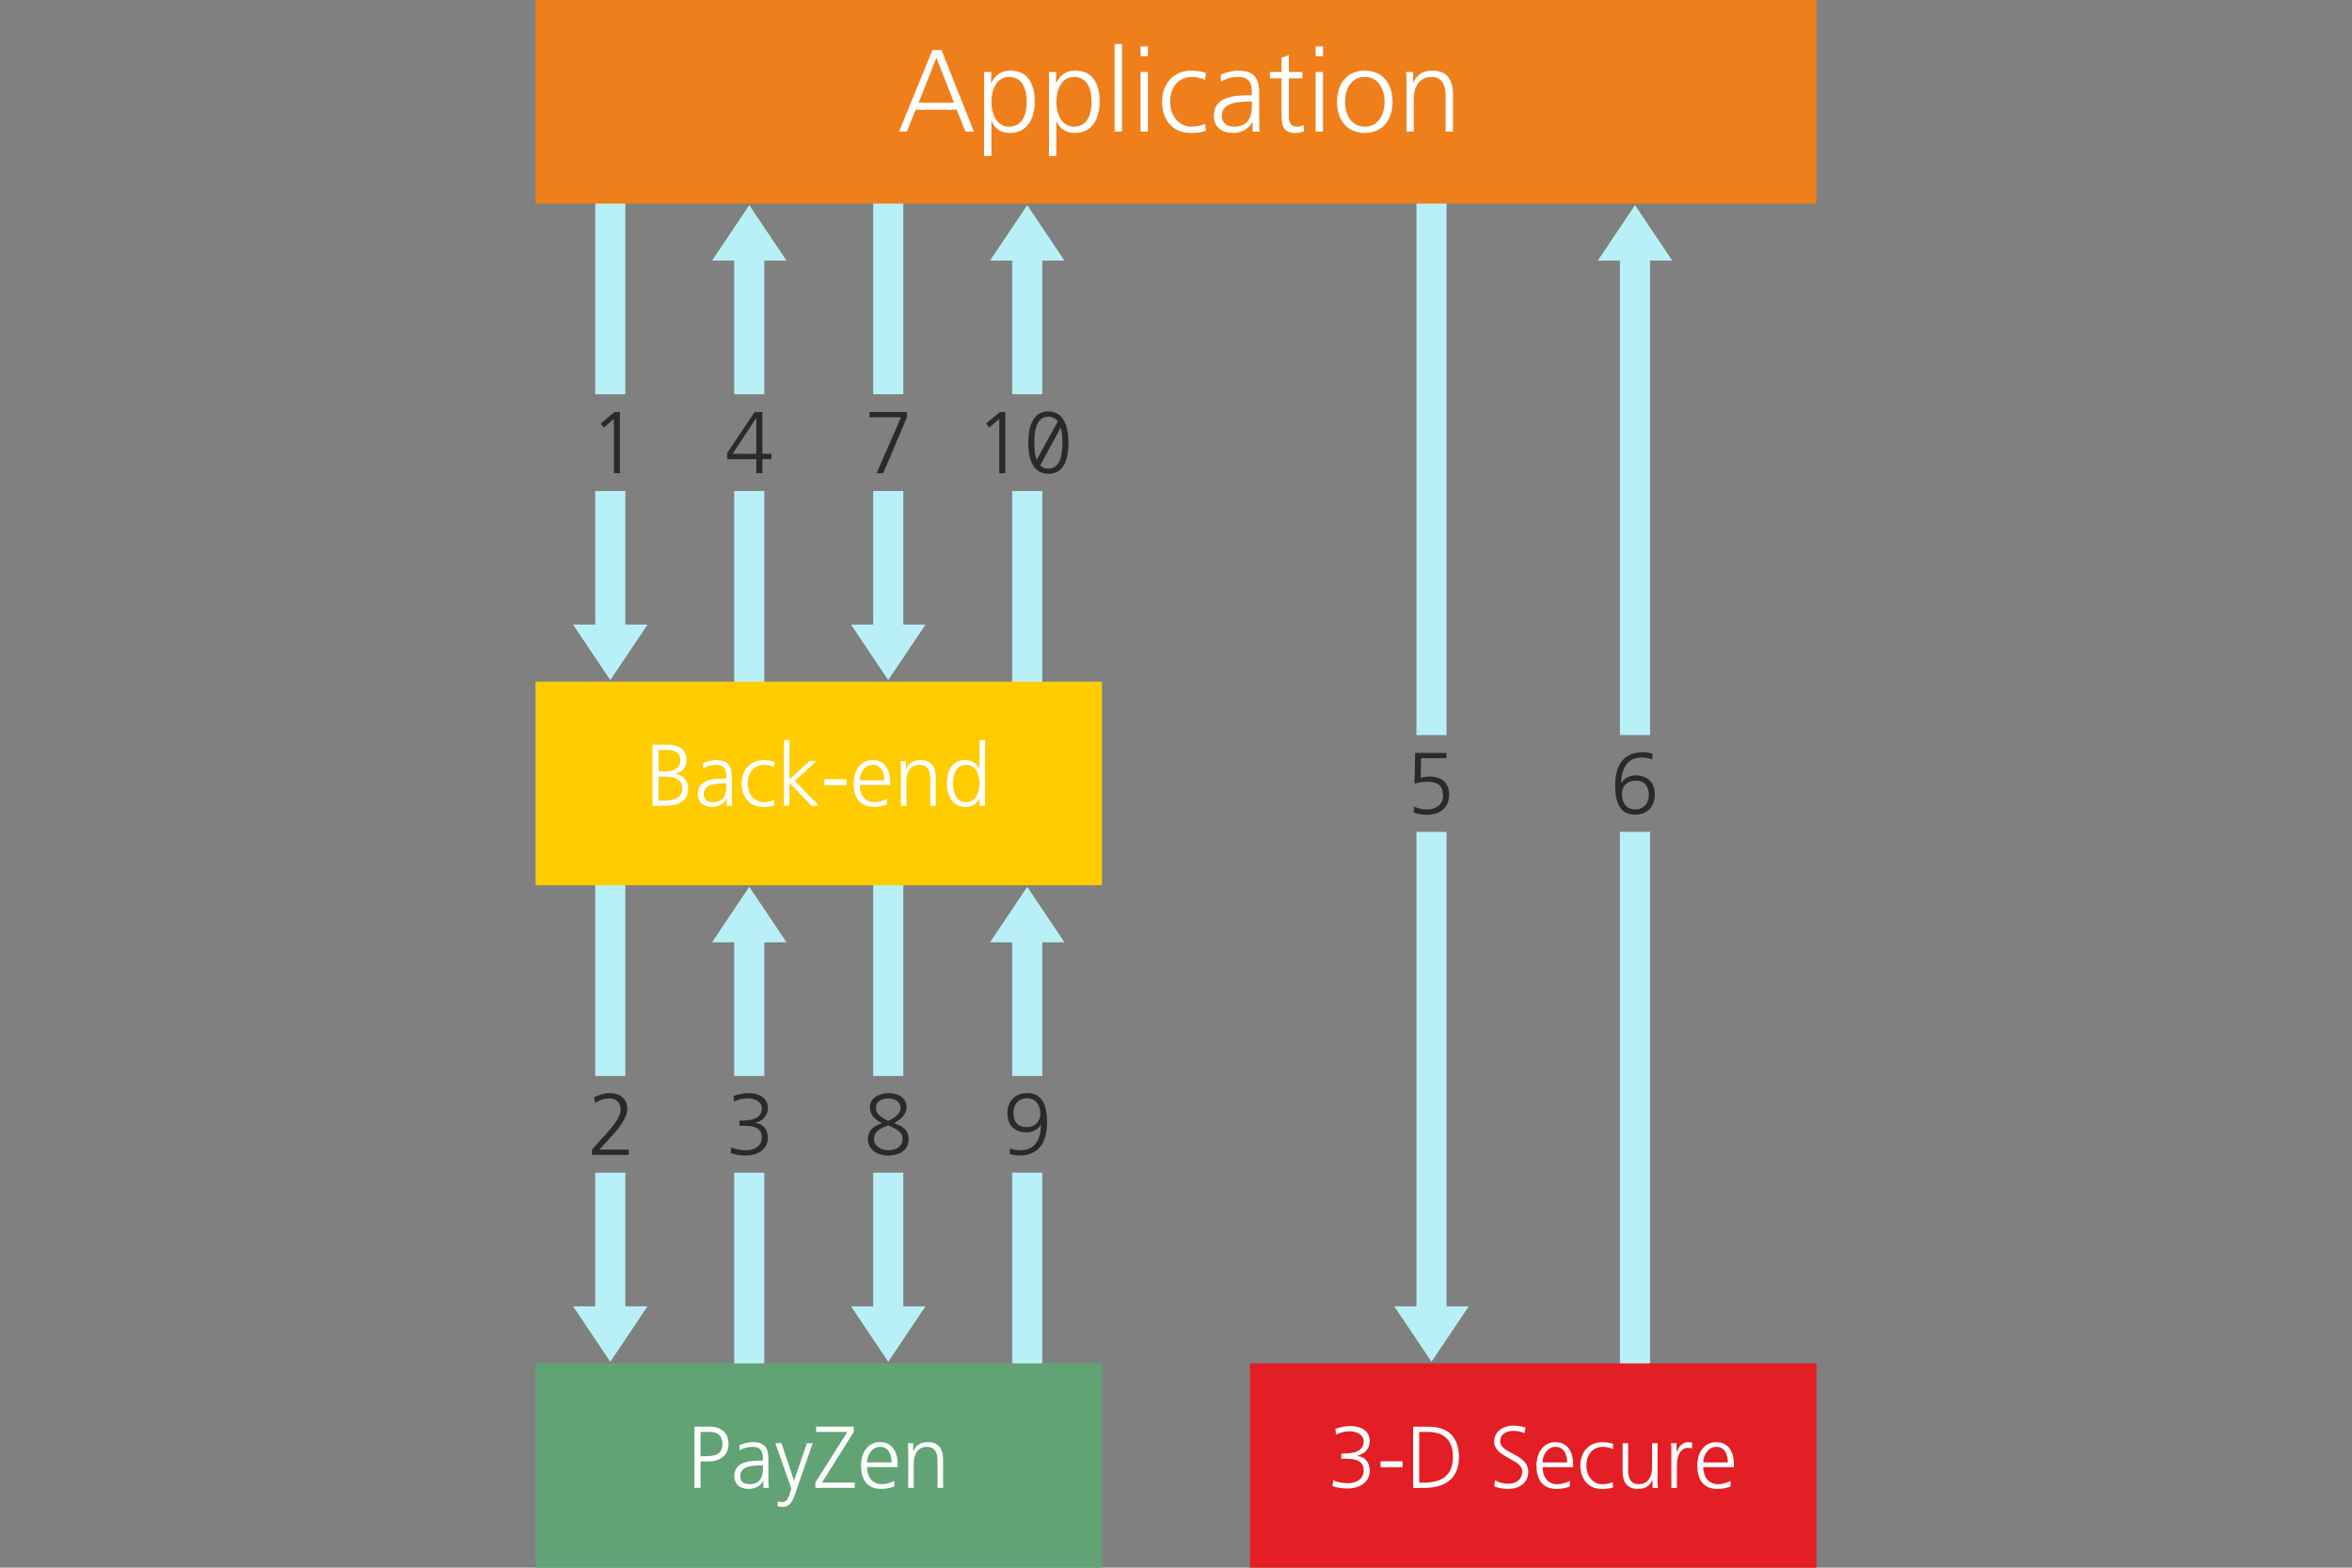 <?xml version="1.0" encoding="utf-8"?>
<!-- Generator: Adobe Illustrator 21.1.0, SVG Export Plug-In . SVG Version: 6.00 Build 0)  -->
<svg version="1.2" baseProfile="tiny" id="Слой_1"
	 xmlns="http://www.w3.org/2000/svg" xmlns:xlink="http://www.w3.org/1999/xlink" x="0px" y="0px" viewBox="0 0 729 486"
	 overflow="auto" xml:space="preserve">
<rect x="0" y="0" width="729" height="486" fill="#808080" stroke="none"/>
<rect x="439.022" y="57.667" fill="#B9F0F8" width="9.333" height="170.215"/>
<rect x="502.099" y="257.882" fill="#B9F0F8" width="9.333" height="170.215"/>
<polygon fill="#B9F0F8" points="511.432,80.789 518.304,80.789 506.766,63.599 495.227,80.789 502.099,80.789 502.099,227.882 
	511.432,227.882 "/>
<polygon fill="#B9F0F8" points="448.355,257.882 439.022,257.882 439.022,404.975 432.15,404.975 443.689,422.165 455.227,404.975 
	448.355,404.975 "/>
<rect x="313.722" y="152.217" fill="#B9F0F8" width="9.333" height="67.116"/>
<polygon fill="#B9F0F8" points="323.055,80.789 329.927,80.789 318.389,63.599 306.85,80.789 313.722,80.789 313.722,122.217 
	323.055,122.217 "/>
<rect x="270.645" y="57.667" fill="#B9F0F8" width="9.333" height="64.551"/>
<polygon fill="#B9F0F8" points="279.978,152.217 270.645,152.217 270.645,193.646 263.773,193.646 275.312,210.836 286.85,193.646 
	279.978,193.646 "/>
<rect x="227.568" y="152.217" fill="#B9F0F8" width="9.333" height="67.116"/>
<polygon fill="#B9F0F8" points="236.901,80.789 243.773,80.789 232.235,63.599 220.696,80.789 227.568,80.789 227.568,122.217 
	236.901,122.217 "/>
<rect x="313.722" y="363.546" fill="#B9F0F8" width="9.333" height="67.454"/>
<polygon fill="#B9F0F8" points="323.055,292.117 329.927,292.117 318.389,274.927 306.85,292.117 313.722,292.117 313.722,333.546 
	323.055,333.546 "/>
<rect x="270.645" y="267.5" fill="#B9F0F8" width="9.333" height="66.047"/>
<polygon fill="#B9F0F8" points="279.978,363.547 270.645,363.547 270.645,404.975 263.773,404.975 275.312,422.165 286.85,404.975 
	279.978,404.975 "/>
<rect x="227.568" y="363.546" fill="#B9F0F8" width="9.333" height="67.454"/>
<polygon fill="#B9F0F8" points="236.901,292.117 243.773,292.117 232.235,274.927 220.696,292.117 227.568,292.117 227.568,333.546 
	236.901,333.546 "/>
<rect x="184.491" y="267.5" fill="#B9F0F8" width="9.333" height="66.047"/>
<polygon fill="#B9F0F8" points="193.824,363.547 184.491,363.547 184.491,404.975 177.619,404.975 189.158,422.165 200.696,404.975 
	193.824,404.975 "/>
<g id="Слой_x0020_1">
	<rect x="184.491" y="57.667" fill="#B9F0F8" width="9.333" height="64.551"/>
	<polygon fill="#B9F0F8" points="193.824,152.217 184.491,152.217 184.491,193.646 177.619,193.646 189.158,210.836 
		200.696,193.646 193.824,193.646 	"/>
	<rect x="165.984" fill="#EF7F1A" width="397.033" height="63.107"/>
	<rect x="165.984" y="211.328" fill="#FECC00" width="175.579" height="63.107"/>
	<rect x="387.438" y="422.657" fill="#E31E24" width="175.579" height="63.343"/>
	<polygon fill="#61A375" points="165.984,422.657 341.563,422.657 341.563,486 165.984,486 	"/>
	<path fill="#FEFEFE" d="M202.225,230.853v18.966h3.789c3.939,0,7.3-1.284,7.3-5.416c0-2.505-1.627-4.067-4.024-4.517v-0.043
		c2.333-0.471,3.468-1.905,3.468-4.324c0-3.639-2.911-4.667-6.015-4.667h-4.518V230.853z M204.151,239.138v-6.658h2.59
		c1.606,0,4.132,0.385,4.132,3.125c0,3.018-2.633,3.532-4.624,3.532h-2.098V239.138z M204.109,248.193v-7.428h1.648
		c2.783,0,5.694,0.364,5.694,3.725c0,3.018-2.869,3.703-5.395,3.703L204.109,248.193L204.109,248.193z"/>
	<path id="_x31__1_" fill="#FEFEFE" d="M225.28,247.593v2.226h1.691c-0.15-0.942-0.15-1.798-0.15-2.911v-6.122
		c0-3.618-1.434-5.159-4.859-5.159c-1.22,0-3.018,0.428-4.067,0.963v1.648c1.263-0.813,2.633-1.135,4.067-1.135
		c2.312,0,3.147,1.199,3.147,3.554v0.706h-0.321c-3.596,0-8.541,0.214-8.541,4.859c0,1.263,0.642,3.917,4.581,3.917
		c1.713,0,3.639-0.899,4.388-2.547L225.28,247.593L225.28,247.593z M225.109,242.841v0.835c0,1.498-0.064,5.009-4.089,5.009
		c-1.584,0-2.89-0.685-2.89-2.505c0-3.04,3.532-3.339,6.508-3.339H225.109z"/>
	<path id="_x32__1_" fill="#FEFEFE" d="M239.944,237.811l0.128-1.648c-0.492-0.15-1.691-0.535-3.339-0.535
		c-4.11,0-6.85,2.997-6.85,7.257c0,3.853,2.162,7.257,6.615,7.257c1.306,0,2.398-0.086,3.575-0.492l-0.171-1.606
		c-1.028,0.385-2.034,0.642-3.125,0.642c-3.125,0-5.031-2.654-5.031-5.801c0-3.361,1.884-5.78,5.223-5.78
		C237.889,237.104,239.002,237.404,239.944,237.811z"/>
	<polygon id="_x33__1_" fill="#FEFEFE" points="242.983,229.44 242.983,249.82 244.696,249.82 244.696,242.691 251.546,249.82 
		253.901,249.82 246.323,242.092 253.087,235.948 250.883,235.948 244.696,241.642 244.696,229.44 	"/>
	<polygon id="_x34__1_" fill="#FEFEFE" points="255.528,241.557 255.528,243.441 262.358,243.441 262.358,241.557 	"/>
	<path id="_x35__1_" fill="#FEFEFE" d="M274.923,249.392v-1.755c-0.813,0.535-2.633,1.049-3.896,1.049
		c-2.976,0-4.56-2.376-4.56-5.309h9.483v-0.878c0-3.725-1.606-6.872-5.523-6.872c-3.489,0-5.844,3.018-5.844,7.257
		c0,4.153,1.713,7.257,6.315,7.257C272.182,250.141,273.725,249.884,274.923,249.392z M274.089,241.899h-7.621
		c0-2.269,1.541-4.795,4.089-4.795S274.089,239.48,274.089,241.899z"/>
	<path id="_x36__1_" fill="#FEFEFE" d="M279.225,239.223v10.596h1.713v-7.664c0-2.312,0.963-5.052,4.089-5.052
		c2.376,0,3.297,1.67,3.297,4.281v8.434h1.713v-8.862c0-3.04-1.306-5.33-4.731-5.33c-2.869,0-3.917,1.541-4.474,2.804h-0.064v-2.483
		h-1.648C279.225,237.061,279.225,238.153,279.225,239.223z"/>
	<path id="_x37__1_" fill="#FEFEFE" d="M305.32,249.82v-20.379h-1.713v8.862h-0.064c-0.235-0.685-1.605-2.676-4.324-2.676
		c-4.067,0-5.694,3.04-5.694,7.257c0,4.11,1.905,7.257,5.694,7.257c1.991,0,3.404-0.749,4.324-2.526h0.064v2.205L305.32,249.82
		L305.32,249.82z M295.388,242.884c0-2.697,0.856-5.78,4.11-5.78c3.04,0,4.11,3.254,4.11,5.78s-1.07,5.801-4.11,5.801
		C296.245,248.685,295.388,245.581,295.388,242.884z"/>
	<path fill="#FEFEFE" d="M215.24,442.288v18.966h1.884v-8.199h2.59c3.404,0,6.08-1.862,6.08-5.395c0-3.575-2.312-5.373-5.887-5.373
		L215.24,442.288L215.24,442.288z M217.124,451.428v-7.514h3.04c2.398,0,3.746,1.349,3.746,3.746c0,3.425-2.654,3.768-5.48,3.768
		H217.124z"/>
	<path id="_x31__2_" fill="#FEFEFE" d="M236.604,459.028v2.226h1.691c-0.128-0.942-0.128-1.798-0.128-2.911v-6.101
		c0-3.618-1.456-5.18-4.881-5.18c-1.22,0-3.018,0.45-4.067,0.963v1.648c1.263-0.813,2.633-1.135,4.067-1.135
		c2.312,0,3.168,1.199,3.168,3.554v0.706h-0.343c-3.575,0-8.52,0.214-8.52,4.881c0,1.242,0.621,3.896,4.56,3.896
		c1.713,0,3.639-0.878,4.41-2.547H236.604z M236.455,454.275v0.835c0,1.499-0.086,5.009-4.11,5.009c-1.584,0-2.89-0.685-2.89-2.505
		c0-3.04,3.532-3.339,6.508-3.339H236.455z"/>
	<path id="_x32__2_" fill="#FEFEFE" d="M250.112,447.404l-3.982,11.538h-0.043l-3.875-11.538h-1.884l4.924,14.021l-0.342,1.22
		c-0.557,1.798-1.049,3.018-2.505,3.018c-0.642,0-0.963-0.107-1.284-0.214l-0.171,1.456c0.578,0.15,1.242,0.235,1.862,0.235
		c1.927,0,2.911-1.905,3.554-3.81l5.544-15.927h-1.798V447.404z"/>
	<polygon id="_x33__2_" fill="#FEFEFE" points="252.724,459.627 252.724,461.254 264.926,461.254 264.926,459.627 254.779,459.627 
		264.605,443.915 264.605,442.288 252.981,442.288 252.981,443.915 262.635,443.915 	"/>
	<path id="_x34__2_" fill="#FEFEFE" d="M277.192,460.826v-1.734c-0.813,0.514-2.633,1.028-3.875,1.028
		c-2.997,0-4.581-2.376-4.581-5.309h9.505v-0.856c0-3.725-1.606-6.893-5.523-6.893c-3.511,0-5.844,3.018-5.844,7.257
		c0,4.174,1.713,7.257,6.294,7.257C274.452,461.575,275.993,461.318,277.192,460.826z M276.357,453.355h-7.621
		c0-2.291,1.563-4.817,4.089-4.817C275.372,448.538,276.357,450.936,276.357,453.355z"/>
	<path id="_x35__2_" fill="#FEFEFE" d="M281.495,450.658v10.596h1.713v-7.664c0-2.312,0.985-5.052,4.11-5.052
		c2.355,0,3.275,1.691,3.275,4.303v8.413h1.713v-8.862c0-3.04-1.306-5.33-4.731-5.33c-2.868,0-3.896,1.563-4.474,2.804h-0.064
		v-2.462h-1.648C281.495,448.517,281.495,449.587,281.495,450.658z"/>
	<path fill="#FEFEFE" d="M415.737,450.613v1.627h1.734c2.055,0,5.202,0.321,5.202,3.596c0,2.869-2.59,3.982-4.859,3.982
		c-1.37,0-3.018-0.193-4.581-0.921l-0.214,1.798c1.52,0.578,3.04,0.749,4.688,0.749c3.789,0,6.85-1.991,6.85-5.459
		c0-2.526-1.413-4.474-3.96-4.581v-0.064c2.312-0.578,3.96-2.226,3.96-4.538c0-3.382-2.911-4.71-6.037-4.71
		c-1.584,0-3.211,0.364-4.602,0.878l0.171,1.755c1.327-0.621,2.74-1.006,4.239-1.006c2.034,0,4.346,0.963,4.346,3.083
		c0,3.532-3.853,3.81-6.443,3.81L415.737,450.613L415.737,450.613z"/>
	<polygon id="_x31__3_" fill="#FEFEFE" points="427.896,453.011 427.896,454.873 434.725,454.873 434.725,453.011 	"/>
	<path id="_x32__3_" fill="#FEFEFE" d="M438,442.286v18.988h3.318c6.294,0,10.875-2.654,10.875-9.526
		c0-5.544-2.676-9.462-9.483-9.462H438z M439.884,459.625v-15.713h2.74c4.239,0,7.706,1.948,7.706,7.728
		c0,5.823-3.511,7.985-8.905,7.985L439.884,459.625L439.884,459.625z"/>
	<path id="_x33__3_" fill="#FEFEFE" d="M463.346,458.855l-0.193,1.927c1.006,0.428,2.44,0.813,4.303,0.813
		c2.933,0,6.229-1.52,6.229-5.352c0-5.544-8.713-5.587-8.713-9.398c0-2.44,2.141-3.254,4.11-3.254c1.284,0,2.612,0.257,3.447,0.706
		l0.3-1.713c-1.306-0.492-2.804-0.621-3.725-0.621c-3.339,0-5.994,1.905-5.994,4.945c0,4.966,8.691,5.437,8.691,9.162
		c0,2.697-1.927,3.896-4.26,3.896C465.765,459.968,464.459,459.561,463.346,458.855z"/>
	<path id="_x34__3_" fill="#FEFEFE" d="M486.573,460.824v-1.734c-0.835,0.514-2.654,1.028-3.896,1.028
		c-2.997,0-4.56-2.355-4.56-5.287h9.483v-0.878c0-3.725-1.606-6.872-5.523-6.872c-3.511,0-5.844,3.018-5.844,7.257
		c0,4.153,1.713,7.257,6.315,7.257C483.811,461.595,485.374,461.316,486.573,460.824z M485.716,453.353h-7.599
		c0-2.291,1.541-4.817,4.067-4.817C484.732,448.537,485.716,450.934,485.716,453.353z"/>
	<path id="_x35__3_" fill="#FEFEFE" d="M499.888,449.243l0.128-1.627c-0.492-0.171-1.691-0.535-3.339-0.535
		c-4.11,0-6.85,2.976-6.85,7.257c0,3.853,2.184,7.257,6.636,7.257c1.306,0,2.398-0.086,3.554-0.492l-0.15-1.605
		c-1.049,0.385-2.055,0.621-3.147,0.621c-3.125,0-5.009-2.633-5.009-5.78c0-3.382,1.862-5.801,5.202-5.801
		C497.854,448.537,498.967,448.836,499.888,449.243z"/>
	<path id="_x36__2_" fill="#FEFEFE" d="M513.759,457.998v-10.596h-1.713v7.664c0,2.312-0.985,5.052-4.11,5.052
		c-2.376,0-3.297-1.67-3.297-4.281v-8.434h-1.713v8.862c0,3.04,1.306,5.33,4.731,5.33c2.89,0,3.917-1.563,4.495-2.804h0.043v2.483
		h1.67C513.759,460.16,513.759,459.069,513.759,457.998z"/>
	<path id="_x37__2_" fill="#FEFEFE" d="M518.041,450.506v10.768h1.713v-6.85c0-2.505,0.728-5.566,3.446-5.566
		c0.45,0,0.899,0.064,1.263,0.171v-1.798c-0.3-0.086-0.792-0.15-1.199-0.15c-1.777,0-2.933,1.434-3.554,2.976h-0.064v-2.654h-1.713
		C518.041,448.408,518.041,448.986,518.041,450.506z"/>
	<path id="_x38__1_" fill="#FEFEFE" d="M536.386,460.824v-1.734c-0.813,0.514-2.633,1.028-3.875,1.028
		c-2.997,0-4.581-2.355-4.581-5.287h9.505v-0.878c0-3.725-1.606-6.872-5.523-6.872c-3.511,0-5.844,3.018-5.844,7.257
		c0,4.153,1.713,7.257,6.294,7.257C533.646,461.595,535.209,461.316,536.386,460.824z M535.552,453.353h-7.621
		c0-2.291,1.563-4.817,4.089-4.817C534.567,448.537,535.552,450.934,535.552,453.353z"/>
	<polygon id="_x31__4_" fill="#2B2A29" points="190.462,127.734 186.16,131.309 187.209,132.529 190.27,129.853 190.27,146.7 
		192.154,146.7 192.154,127.734 	"/>
	<path id="_x31__5_" fill="#2B2A29" d="M225.363,140.471v1.862h9.055v4.367h1.884v-4.367h2.804v-1.648h-2.804v-12.951h-2.398
		L225.363,140.471z M234.418,129.596v11.089h-7.343l7.3-11.089H234.418z"/>
	<polygon id="_x31__6_" fill="#2B2A29" points="279.261,129.36 271.705,146.7 273.76,146.7 281.102,129.36 281.102,127.735 
		269.521,127.735 269.521,129.36 	"/>
	<polygon id="_x31__7_" fill="#2B2A29" points="309.89,127.74 305.609,131.315 306.637,132.535 309.719,129.859 309.719,146.706 
		311.582,146.706 311.582,127.74 	"/>
	<path id="_x32__4_" fill="#2B2A29" d="M324.939,127.547c-5.052,0-6.229,5.245-6.229,9.676c0,3.96,0.813,9.676,6.229,9.676
		c5.395,0,6.229-5.716,6.229-9.676C331.169,132.792,329.991,127.547,324.939,127.547z M324.939,129.174
		c1.349,0,2.269,0.578,2.933,1.434l-6.551,11.924c-0.621-1.648-0.728-3.703-0.728-5.309
		C320.594,134.076,321.001,129.174,324.939,129.174z M324.939,145.272c-1.092,0-1.905-0.385-2.526-0.985l6.358-11.774
		c0.428,1.52,0.514,3.297,0.514,4.71C329.285,140.37,328.878,145.272,324.939,145.272z"/>
	<path id="_x31__8_" fill="#2B2A29" d="M183.464,356.402v1.627h11.388v-1.627h-9.077l3.425-3.746c2.44-2.697,5.223-5.973,5.223-8.82
		c0-3.425-2.419-4.966-5.502-4.966c-1.541,0-3.404,0.599-4.774,1.284l0.321,1.713c1.498-0.878,2.847-1.37,4.56-1.37
		c1.884,0,3.339,1.413,3.339,3.425c0,2.312-2.269,5.138-4.56,7.664L183.464,356.402z"/>
	<path id="_x31__9_" fill="#2B2A29" d="M229.195,347.389v1.627h1.734c2.034,0,5.202,0.321,5.202,3.575
		c0,2.89-2.59,4.003-4.881,4.003c-1.349,0-3.018-0.193-4.56-0.92l-0.214,1.798c1.52,0.557,3.04,0.749,4.667,0.749
		c3.81,0,6.85-2.012,6.85-5.459c0-2.526-1.413-4.474-3.939-4.602v-0.043c2.312-0.578,3.939-2.226,3.939-4.538
		c0-3.382-2.911-4.71-6.037-4.71c-1.563,0-3.19,0.364-4.581,0.878l0.15,1.755c1.349-0.621,2.761-1.006,4.26-1.006
		c2.034,0,4.346,0.963,4.346,3.083c0,3.532-3.875,3.81-6.443,3.81H229.195z"/>
	<path id="_x31__10_" fill="#2B2A29" d="M269.606,343.302c0,2.505,1.82,3.939,3.789,4.859c-2.483,0.899-4.388,2.098-4.388,5.009
		c0,3.489,3.297,5.052,6.315,5.052c3.04,0,6.294-1.327,6.294-5.052c0-2.997-1.927-4.067-4.495-5.009
		c1.777-0.963,3.875-2.526,3.875-4.859c0-3.104-2.719-4.431-5.673-4.431C273.01,338.871,269.606,340.134,269.606,343.302z
		 M271.49,343.473c0-1.991,1.841-2.976,3.832-2.976c1.755,0,3.81,0.963,3.81,2.976c0,1.948-2.098,3.168-3.81,4.025
		C273.759,346.727,271.49,345.635,271.49,343.473z M279.753,352.999c0,2.612-2.205,3.596-4.431,3.596
		c-2.184,0-4.431-1.306-4.431-3.425c0-2.633,2.226-3.404,4.431-4.303C277.056,349.767,279.753,350.623,279.753,352.999z"/>
	<path id="_x31__11_" fill="#2B2A29" d="M318.431,338.868c-3.875,0-6.187,2.547-6.187,6.251c0,4.71,3.382,5.93,5.887,5.93
		c1.777,0,3.489-0.728,4.474-2.333h0.043c0,3.853-1.52,7.963-6.443,7.878c-1.092,0-2.333-0.235-3.125-0.599l-0.171,1.798
		c1.006,0.235,2.012,0.428,3.061,0.428c6.401,0,8.563-4.624,8.563-10.361C324.532,343.406,323.461,338.868,318.431,338.868z
		 M318.131,349.421c-2.633,0-4.024-1.67-4.024-4.431c0-2.569,1.498-4.495,4.281-4.495c2.804,0,4.067,2.376,4.067,4.71
		C322.455,347.709,320.85,349.421,318.131,349.421z"/>
	<path id="_x31__12_" fill="#2B2A29" d="M448.313,235.057v-1.648h-9.697l-0.193,9.547c1.391-0.407,2.505-0.599,4.11-0.599
		c3.211,0,4.752,1.37,4.752,4.303c0,2.954-2.547,4.303-5.031,4.303c-1.327,0-2.847-0.342-4.046-0.985v1.927
		c1.263,0.492,2.676,0.685,4.046,0.685c4.046,0,6.914-2.119,6.914-6.315c0-3.468-2.291-5.544-5.973-5.544
		c-1.456,0-2.248,0.193-2.869,0.407l0.128-6.08L448.313,235.057L448.313,235.057z"/>
	<path id="_x31__13_" fill="#2B2A29" d="M506.723,252.559c3.896,0,6.187-2.569,6.187-6.251c0-4.71-3.382-5.93-5.887-5.93
		c-1.777,0-3.489,0.728-4.453,2.333h-0.064c0-3.853,1.52-7.963,6.443-7.878c1.092,0,2.333,0.235,3.125,0.599l0.171-1.798
		c-1.006-0.257-2.012-0.428-3.04-0.428c-6.422,0-8.584,4.602-8.584,10.34C500.622,248.021,501.693,252.559,506.723,252.559z
		 M507.023,242.006c2.633,0,4.024,1.67,4.024,4.431c0,2.547-1.498,4.495-4.281,4.495s-4.067-2.376-4.067-4.71
		C502.699,243.718,504.304,242.006,507.023,242.006z"/>
</g>
<g>
	<path fill="#FFFFFF" d="M289.005,15.52h2.823l10.026,25.263h-2.606l-2.715-6.768h-12.74l-2.714,6.768h-2.425L289.005,15.52z
		 M290.236,17.908l-5.501,13.935h10.966L290.236,17.908z"/>
	<path fill="#FFFFFF" d="M305.007,22.324h2.28l-0.145,3.366h0.073c0.579-1.014,1.991-3.8,5.899-3.8c5.429,0,7.601,4.054,7.601,9.664
		c0,5.465-2.533,9.664-7.601,9.664c-2.896,0-4.633-1.195-5.755-3.583h-0.072v10.75h-2.28V22.324z M312.753,23.844
		c-4.054,0-5.465,4.343-5.465,7.709s1.412,7.709,5.465,7.709c4.343,0,5.465-4.126,5.465-7.709S317.096,23.844,312.753,23.844z"/>
	<path fill="#FFFFFF" d="M325.134,22.324h2.28l-0.145,3.366h0.073c0.579-1.014,1.991-3.8,5.899-3.8c5.429,0,7.601,4.054,7.601,9.664
		c0,5.465-2.533,9.664-7.601,9.664c-2.896,0-4.633-1.195-5.755-3.583h-0.072v10.75h-2.28V22.324z M332.88,23.844
		c-4.054,0-5.465,4.343-5.465,7.709s1.412,7.709,5.465,7.709c4.343,0,5.465-4.126,5.465-7.709S337.223,23.844,332.88,23.844z"/>
	<path fill="#FFFFFF" d="M345.479,13.637h2.28v27.146h-2.28V13.637z"/>
	<path fill="#FFFFFF" d="M355.795,17.401h-2.28v-3.04h2.28V17.401z M353.514,22.324h2.28v18.459h-2.28V22.324z"/>
	<path fill="#FFFFFF" d="M373.567,24.785c-1.231-0.543-2.715-0.941-3.945-0.941c-4.452,0-6.949,3.221-6.949,7.709
		c0,4.199,2.533,7.709,6.696,7.709c1.448,0,2.787-0.326,4.163-0.833l0.217,2.135c-1.556,0.543-3.004,0.652-4.741,0.652
		c-5.936,0-8.832-4.524-8.832-9.664c0-5.683,3.656-9.664,9.121-9.664c2.208,0,3.8,0.506,4.452,0.724L373.567,24.785z"/>
	<path fill="#FFFFFF" d="M388.227,37.815h-0.072c-1.014,2.208-3.583,3.402-5.863,3.402c-5.248,0-6.081-3.547-6.081-5.212
		c0-6.189,6.588-6.479,11.365-6.479h0.435v-0.941c0-3.149-1.122-4.741-4.198-4.741c-1.919,0-3.729,0.434-5.43,1.52v-2.208
		c1.412-0.688,3.801-1.267,5.43-1.267c4.561,0,6.479,2.063,6.479,6.876v8.144c0,1.484,0,2.606,0.181,3.873h-2.244V37.815z
		 M388.01,31.481h-0.651c-3.945,0-8.65,0.398-8.65,4.452c0,2.425,1.737,3.33,3.836,3.33c5.357,0,5.466-4.669,5.466-6.66V31.481z"/>
	<path fill="#FFFFFF" d="M403.685,24.278h-4.199v11.944c0,1.665,0.615,3.041,2.462,3.041c0.868,0,1.447-0.181,2.099-0.435
		l0.146,1.882c-0.543,0.217-1.665,0.507-2.787,0.507c-4.054,0-4.198-2.787-4.198-6.153V24.278h-3.62v-1.955h3.62v-4.452l2.279-0.796
		v5.248h4.199V24.278z"/>
	<path fill="#FFFFFF" d="M410.057,17.401h-2.28v-3.04h2.28V17.401z M407.777,22.324h2.28v18.459h-2.28V22.324z"/>
	<path fill="#FFFFFF" d="M423.014,21.89c5.973,0,8.614,4.633,8.614,9.664c0,5.031-2.642,9.664-8.614,9.664
		c-5.972,0-8.614-4.633-8.614-9.664C414.4,26.523,417.043,21.89,423.014,21.89z M423.014,39.263c3.981,0,6.117-3.438,6.117-7.709
		s-2.136-7.709-6.117-7.709s-6.116,3.438-6.116,7.709S419.033,39.263,423.014,39.263z"/>
	<path fill="#FFFFFF" d="M435.94,26.667c0-1.412,0-2.859-0.145-4.343h2.208v3.294h0.072c0.76-1.665,2.135-3.728,5.972-3.728
		c4.561,0,6.298,3.04,6.298,7.094v11.799h-2.28v-11.22c0-3.475-1.23-5.718-4.38-5.718c-4.162,0-5.465,3.655-5.465,6.732v10.207
		h-2.28V26.667z"/>
</g>
</svg>
